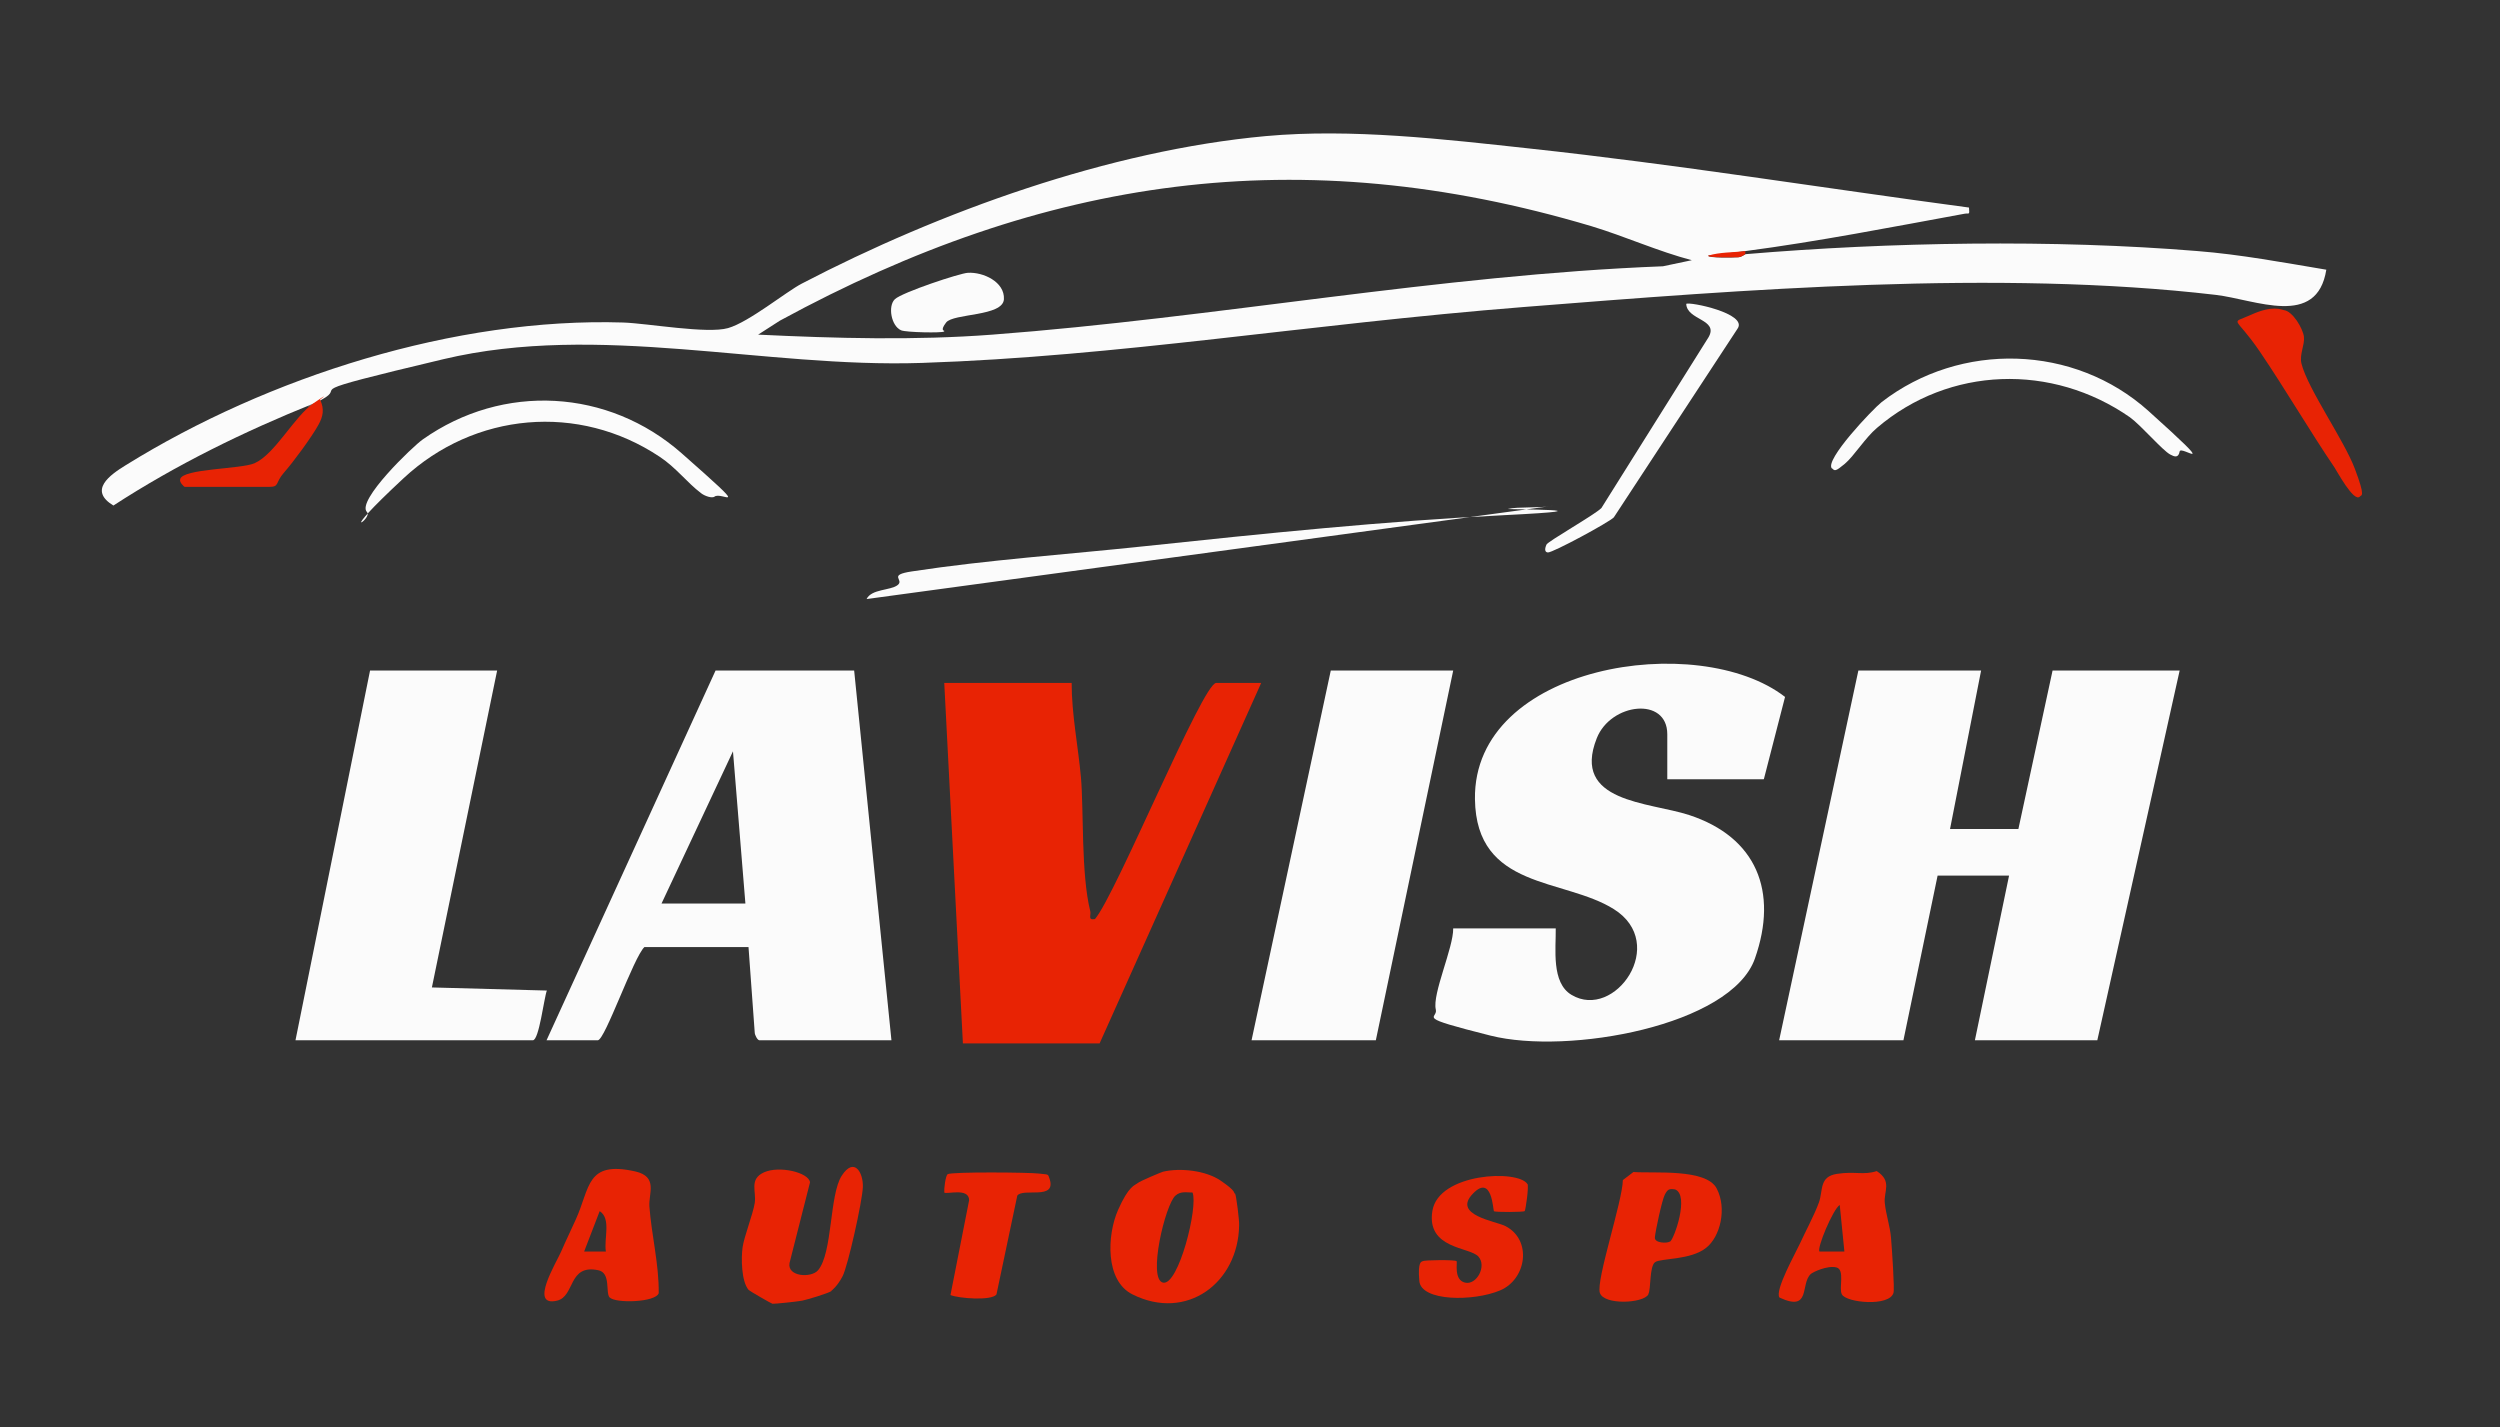 <?xml version="1.0" encoding="UTF-8"?> <svg xmlns="http://www.w3.org/2000/svg" id="Layer_1" version="1.1" viewBox="0 0 804.6 459.4"><rect x="0" y="0" width="804.6" height="459.4" fill="#333333" stroke="none"/><defs><style> .st0 { fill: #e82304; } .st1 { fill: #fbfbfb; } </style></defs><g id="wEu0CR"><g><path class="st1" d="M101.1,129.8c-22.4,9-44.3,19.7-64.6,32.9-8.1-4.9-1.2-9.8,4-13,45.8-28.4,106-47.6,160.1-45.9,8.1.3,27,3.7,33.7,1.8s18.7-11.7,23.7-14.3c44.5-23.2,99.1-42.9,149.4-47.5,27.6-2.5,57.3,1,84.9,4,47.2,5.1,94.3,12.7,141.4,19,.2,2.6.1,1.7-1.5,2-22.9,4.2-47.5,9-70.4,12s-8.2.3-12,1.5c0,.8,8.3.6,9.6.5s2.2-1,2.4-1c46.3-3.9,99.1-4.8,145.4-1,13.9,1.1,27.7,3.7,41.5,6-3,18.9-22.8,9.6-35.6,8.1-70.1-8.2-152-1.7-222.6,3.9s-130.3,15.9-193.8,18c-50.9,1.7-103.9-13.1-154-1.2s-30,8.1-39.3,13.1-1.1.4-2,1ZM544.7,83.8c-11.1-2.9-21.6-7.7-32.5-11-94-28-176.1-15.9-261.2,30.4l-7,4.5c25,1.2,50.4,1.9,75.4,0,71.6-5.4,143.7-19.2,215.8-22l9.5-2Z"></path><polygon class="st1" points="637.6 215.8 627.6 266.8 649.6 266.8 660.6 215.8 701.5 215.8 675 334.8 635.6 334.8 646.6 281.8 623.6 281.8 612.6 334.8 572.6 334.8 598.1 215.8 637.6 215.8"></polygon><path class="st1" d="M567.6,250.8h-31v-14.5c0-12.2-18.2-10.1-22.7,1.3-8.2,20.7,16.8,20.5,29.7,24.7,21.7,7.1,28.8,24.6,21.2,46.2s-60.1,31.1-85.1,24.8-16.8-5.2-17.6-8.4c-1.2-5,5.7-19.9,5.6-26.1h33c.1,6.5-1.5,17.5,5.1,21.4,13.9,8.3,31.3-16.5,13.6-27.6-16.1-10.1-44.3-6.2-44.7-35.4-.6-43.3,71.9-54.5,99.8-32.9l-6.8,26.4Z"></path><path class="st1" d="M274.9,215.8l12,119h-42.5c-.6,0-1.5-1.7-1.5-2.5l-2-27.5h-33.5c-3.5,3.3-12.7,30-15,30h-16.5l54.4-119h44.5ZM239.9,290.8l-4-49-23,49h27Z"></path><path class="st0" d="M344.9,219.8c0,10.2,2.1,20.4,3,30.5s0,31.1,3,43c.3,1.3-.9,2.9,1.5,2.5,6.7-7.8,34.7-76,39-76h14.5l-52,116h-44l-6-116h41Z"></path><path class="st1" d="M160,215.8l-21,102,37,1c-.9,2.3-2.5,16-4.5,16h-76.4l24-119h41Z"></path><polygon class="st1" points="467.7 215.8 442.8 334.8 402.8 334.8 428.3 215.8 467.7 215.8"></polygon><path class="st0" d="M397.5,384.1c.4.8,1.4,8.8,1.3,10.3-.3,18.5-16.9,30.9-34.3,22.2-8.9-4.4-8.2-19.1-4.7-27.1s5.5-8,6.3-8.7,7.8-3.6,8.2-3.7c5.6-1.3,13.8-.4,18.6,2.9s4.2,3.8,4.4,4.1ZM383.8,383.8c-2,0-3.8-.5-5.5,1-3.3,2.9-9,26.9-4,28s11.4-24.5,9.5-29Z"></path><path class="st1" d="M499.7,162.8l-220.8,30c1.6-3.3,7.7-2.7,10-4.5s-3.4-3.2,4.6-4.4c24.2-3.7,50.3-5.5,74.8-8.1,38.6-4.1,77.4-8.1,115.8-10s.5-1.8,1.2-2c3.3-.8,10.4-.2,14.3-1Z"></path><path class="st0" d="M267.6,415.5c-.9.7-7.9,2.8-9.4,3.1s-9.2,1.1-9.6,1-7.4-4.1-7.7-4.5c-2.3-2.7-2.4-10.2-1.9-13.7s3.3-10.5,3.9-14.2-1.9-7.7,3-9.9,14.3,0,14.8,3.2l-6.6,26c-.8,4.4,7,4.9,9.2,2.3,4.7-5.6,3.6-24.2,7.6-30.4s7-1,6.8,3.7-4.8,25.3-6.5,28.6-3.5,4.6-3.7,4.8Z"></path><path class="st0" d="M530.5,416.6c-1.6,2.9-14.3,3.5-15.6-.5s7.3-29.5,7.4-36.3l3.4-2.6c6.6.5,23.4-1.2,26.8,5.3s1.1,15.6-3.4,19.1c-5,4-14.5,3.3-16.4,4.6s-1.3,8.7-2.2,10.3ZM537.5,399.6c1.3-.8,6.3-15,1.6-16.8-2-.3-2.4,0-3.3,1.7s-3.1,12-3.2,13.8,3.9,1.9,4.8,1.3Z"></path><path class="st0" d="M196.2,417.6c-1.4-1.6.5-8-3.7-8.8-9.7-2-7.4,8.4-13.2,9.8-9.2,2.2-.2-12.3,1.3-15.8s3.1-6.7,4.7-10.3c4.7-10.3,3.3-19,19.1-15.5,7.5,1.7,4.3,7.1,4.6,11.3.7,9.3,3.1,18.5,3,27.9-1,3-14,3.3-15.7,1.4ZM195,402.8c-.7-4,1.8-10.6-2-13l-5,13h7Z"></path><path class="st0" d="M592.8,416.6c-1.1-1.9,1.1-8-1.8-8.7s-7.5,1.5-8.2,2.1c-3.5,3.2.2,12.4-10.1,7.6-1.6-2.3,5.3-14.5,6.7-17.6s4.6-9.1,6-13,0-8.3,5.8-9.2,8.6.5,12.8-.9c5.1,3.3,2.2,6.5,2.6,10.3s1.7,7.5,2,11.1,1.2,16.7.8,17.8c-1.3,4.5-15.1,3.2-16.6.5ZM593.6,402.8l-1.5-15c-2.2,1.4-7.5,14.1-6.5,15h8Z"></path><path class="st0" d="M491.6,381c.5.8-.6,8.5-.9,8.8s-9.6.4-9.9,0-.6-12-6.7-5.7c-6.9,7,7.3,8.9,10.4,10.5,8.7,4.5,6.8,17.1-1.7,20.7s-25.4,3.6-26-3,.8-6.2,1.1-6.4c.4-.4,10.6-.5,10.9,0s-1,6,2.7,6.9,7.1-5.3,4.3-8.4-16.8-2.4-14.8-14.7c2-12.2,27.6-13.4,30.6-8.6Z"></path><path class="st1" d="M230,159.8c-.8.7-3.3-.2-4.4-1.1-4.5-3.4-8-8.2-13.3-11.7-26.1-17.4-59.6-14.3-82.4,6.9s-9.7,13-11.8,10.9c-3.5-3.6,14.8-21.2,18-23.4,25.8-18.2,59.7-16.3,83.3,4.5s12.7,11.9,10.5,14Z"></path><path class="st1" d="M589.6,150.8c-2.6-2.6,13.2-19.2,16-21.4,25.4-19.6,62-18.6,85.9,2.9s10.4,10.8,10,13-1.7,1.7-3,1c-2.5-1.3-9.3-9.3-13-12-25-17.4-58.1-16.5-81.4,3.4-3.8,3.2-7.4,9.1-10.4,11.6s-3.2,2.3-4.1,1.4Z"></path><path class="st0" d="M320.7,416.6c-1.5,2.1-12.1,1.3-14.8.2l6-30.5c0-4.2-7.3-1.8-8-2.5-.1-1.2.4-5.4,1.1-5.9,1.2-.8,26.2-.6,29.4-.2s2.8,0,3.4,1.7c2.3,7-8.5,2.8-10.4,5.4l-6.7,31.8Z"></path><path class="st0" d="M759.5,159.8c-1.9,2.1-7.5-8.4-8.2-9.4-8-11.8-15.7-25-23.9-37.1s-9.9-8.8-2.9-12,9.8-1.6,10.5-1.5c2.9.3,6.2,6,6.5,8.6s-1.5,5.7-.8,8.6c2,8.1,13.7,24.6,17.2,33.9s2.1,8.3,1.6,8.9Z"></path><path class="st1" d="M519.4,166.5c-1.5,1.6-19.7,11.4-21.2,11.3s-.7-2-.5-2.5c.3-1,15.7-9.7,17.7-11.8l34.5-55c3.3-5.8-7-5.4-7.2-10.7.9-.8,20,3.1,16.5,8l-39.8,60.7Z"></path><path class="st0" d="M103.1,128.8c1.3,2.9.9,5.2-.6,7.9-2.2,4-8.1,12-11.1,15.4s-1.3,4.6-4.9,4.6h-27c-.3,0-1.9-1.6-1.5-2.5.8-3.4,19.5-3.2,23.9-5.1,6.7-3,12.8-15.1,19.1-19.4s1.4-.7,2-1Z"></path><path class="st0" d="M561.7,80.8v1c-.2,0-1.1,1-2.4,1s-9.6.2-9.6-.5c3.8-1.2,8.1-1,12-1.5Z"></path><path class="st1" d="M303.8,106.7c-.5.5-12.2.3-13.8-.4-3.2-1.4-4.3-7.8-2-10s21-8.4,23.5-8.5c4.9-.3,11.9,2.9,11.6,8.5s-16.3,4.5-18.6,7.5-.2,2.5-.6,2.8Z"></path></g></g></svg> 